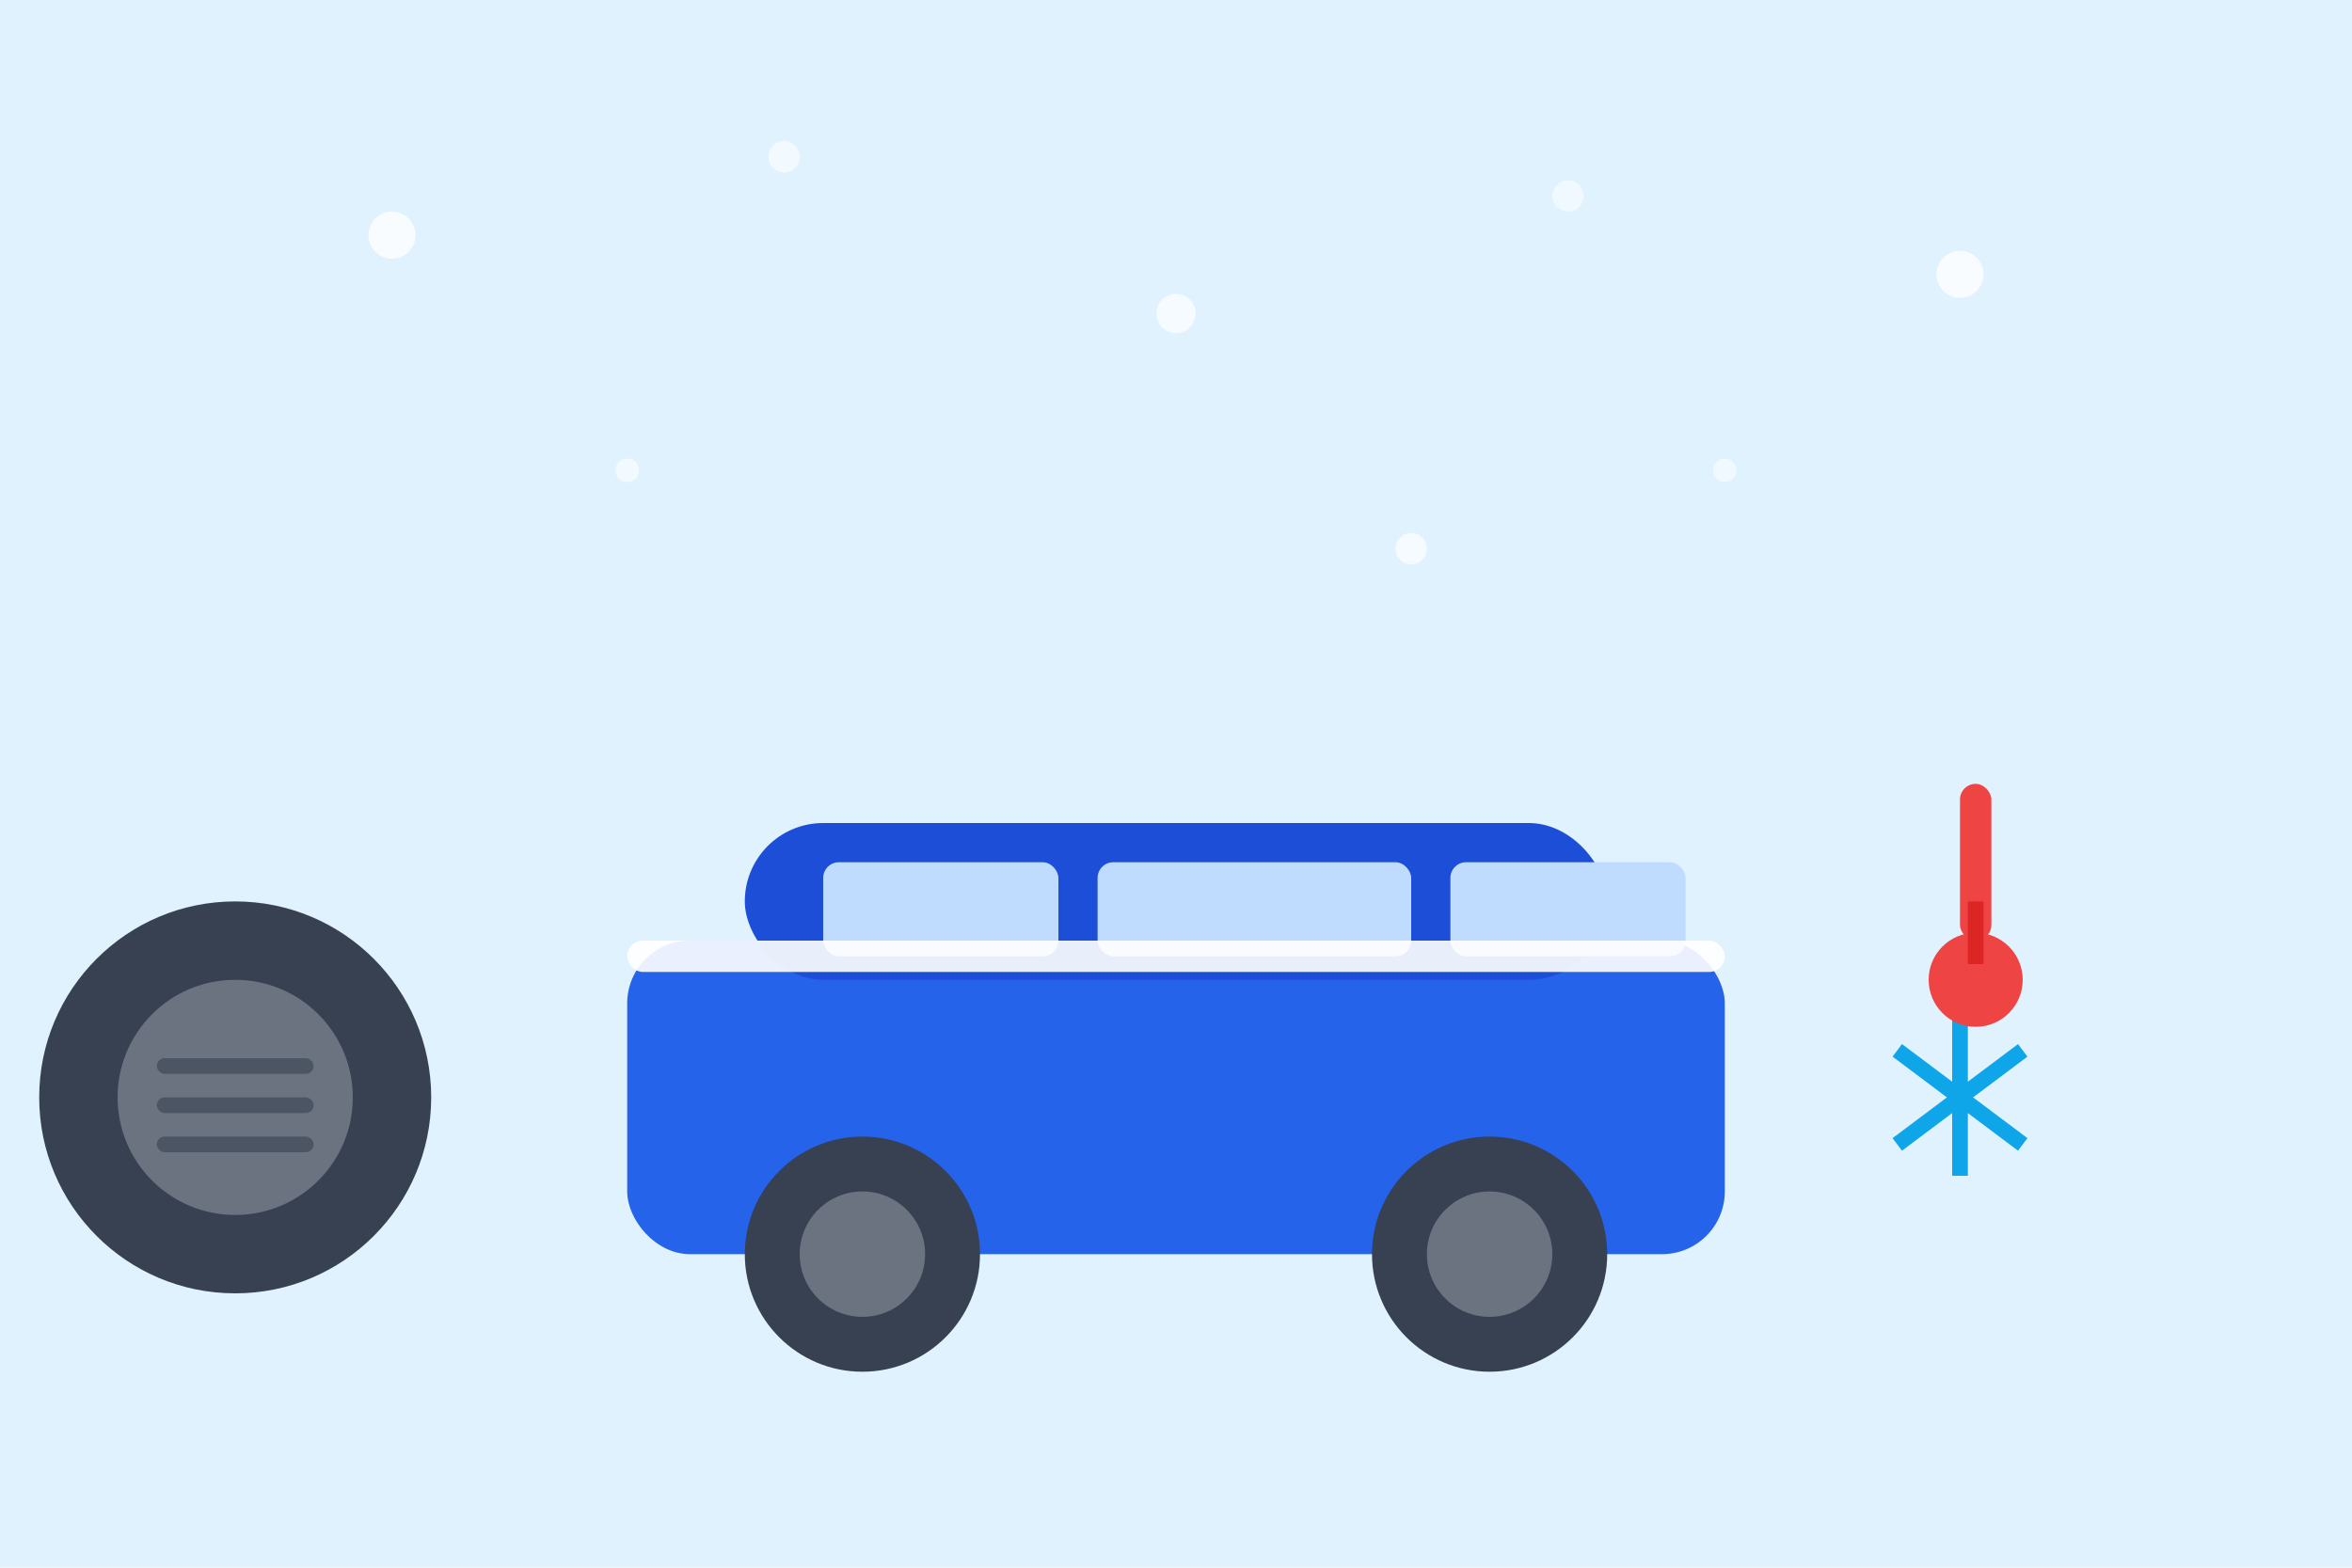 <svg width="300" height="200" viewBox="0 0 300 200" fill="none" xmlns="http://www.w3.org/2000/svg">
  <!-- Background -->
  <rect width="300" height="200" fill="#e0f2fe"/>
  
  <!-- Snow/Winter Background -->
  <circle cx="50" cy="30" r="3" fill="white" opacity="0.8"/>
  <circle cx="100" cy="20" r="2" fill="white" opacity="0.6"/>
  <circle cx="150" cy="40" r="2.5" fill="white" opacity="0.7"/>
  <circle cx="200" cy="25" r="2" fill="white" opacity="0.5"/>
  <circle cx="250" cy="35" r="3" fill="white" opacity="0.8"/>
  <circle cx="80" cy="60" r="1.5" fill="white" opacity="0.6"/>
  <circle cx="180" cy="70" r="2" fill="white" opacity="0.7"/>
  <circle cx="220" cy="60" r="1.5" fill="white" opacity="0.5"/>
  
  <!-- Car -->
  <rect x="80" y="120" width="140" height="40" rx="8" fill="#2563eb"/>
  <rect x="95" y="105" width="110" height="20" rx="10" fill="#1d4ed8"/>
  
  <!-- Windows -->
  <rect x="105" y="110" width="30" height="12" rx="2" fill="#bfdbfe"/>
  <rect x="140" y="110" width="40" height="12" rx="2" fill="#bfdbfe"/>
  <rect x="185" y="110" width="30" height="12" rx="2" fill="#bfdbfe"/>
  
  <!-- Wheels -->
  <circle cx="110" cy="160" r="15" fill="#374151"/>
  <circle cx="110" cy="160" r="8" fill="#6b7280"/>
  <circle cx="190" cy="160" r="15" fill="#374151"/>
  <circle cx="190" cy="160" r="8" fill="#6b7280"/>
  
  <!-- Snow on Car -->
  <rect x="80" y="120" width="140" height="4" rx="2" fill="white" opacity="0.9"/>
  
  <!-- Winter Tire -->
  <circle cx="30" cy="140" r="25" fill="#374151"/>
  <circle cx="30" cy="140" r="15" fill="#6b7280"/>
  <!-- Tire Tread Pattern -->
  <rect x="20" y="135" width="20" height="2" rx="1" fill="#4b5563"/>
  <rect x="20" y="140" width="20" height="2" rx="1" fill="#4b5563"/>
  <rect x="20" y="145" width="20" height="2" rx="1" fill="#4b5563"/>
  
  <!-- Snowflake -->
  <g transform="translate(250, 140)">
    <path d="M0 -10L0 10M-8 -6L8 6M8 -6L-8 6" stroke="#0ea5e9" stroke-width="2"/>
    <circle cx="0" cy="0" r="1" fill="#0ea5e9"/>
  </g>
  
  <!-- Temperature Icon -->
  <rect x="250" y="100" width="4" height="20" rx="2" fill="#ef4444"/>
  <circle cx="252" cy="125" r="6" fill="#ef4444"/>
  <rect x="251" y="115" width="2" height="8" fill="#dc2626"/>
</svg>
